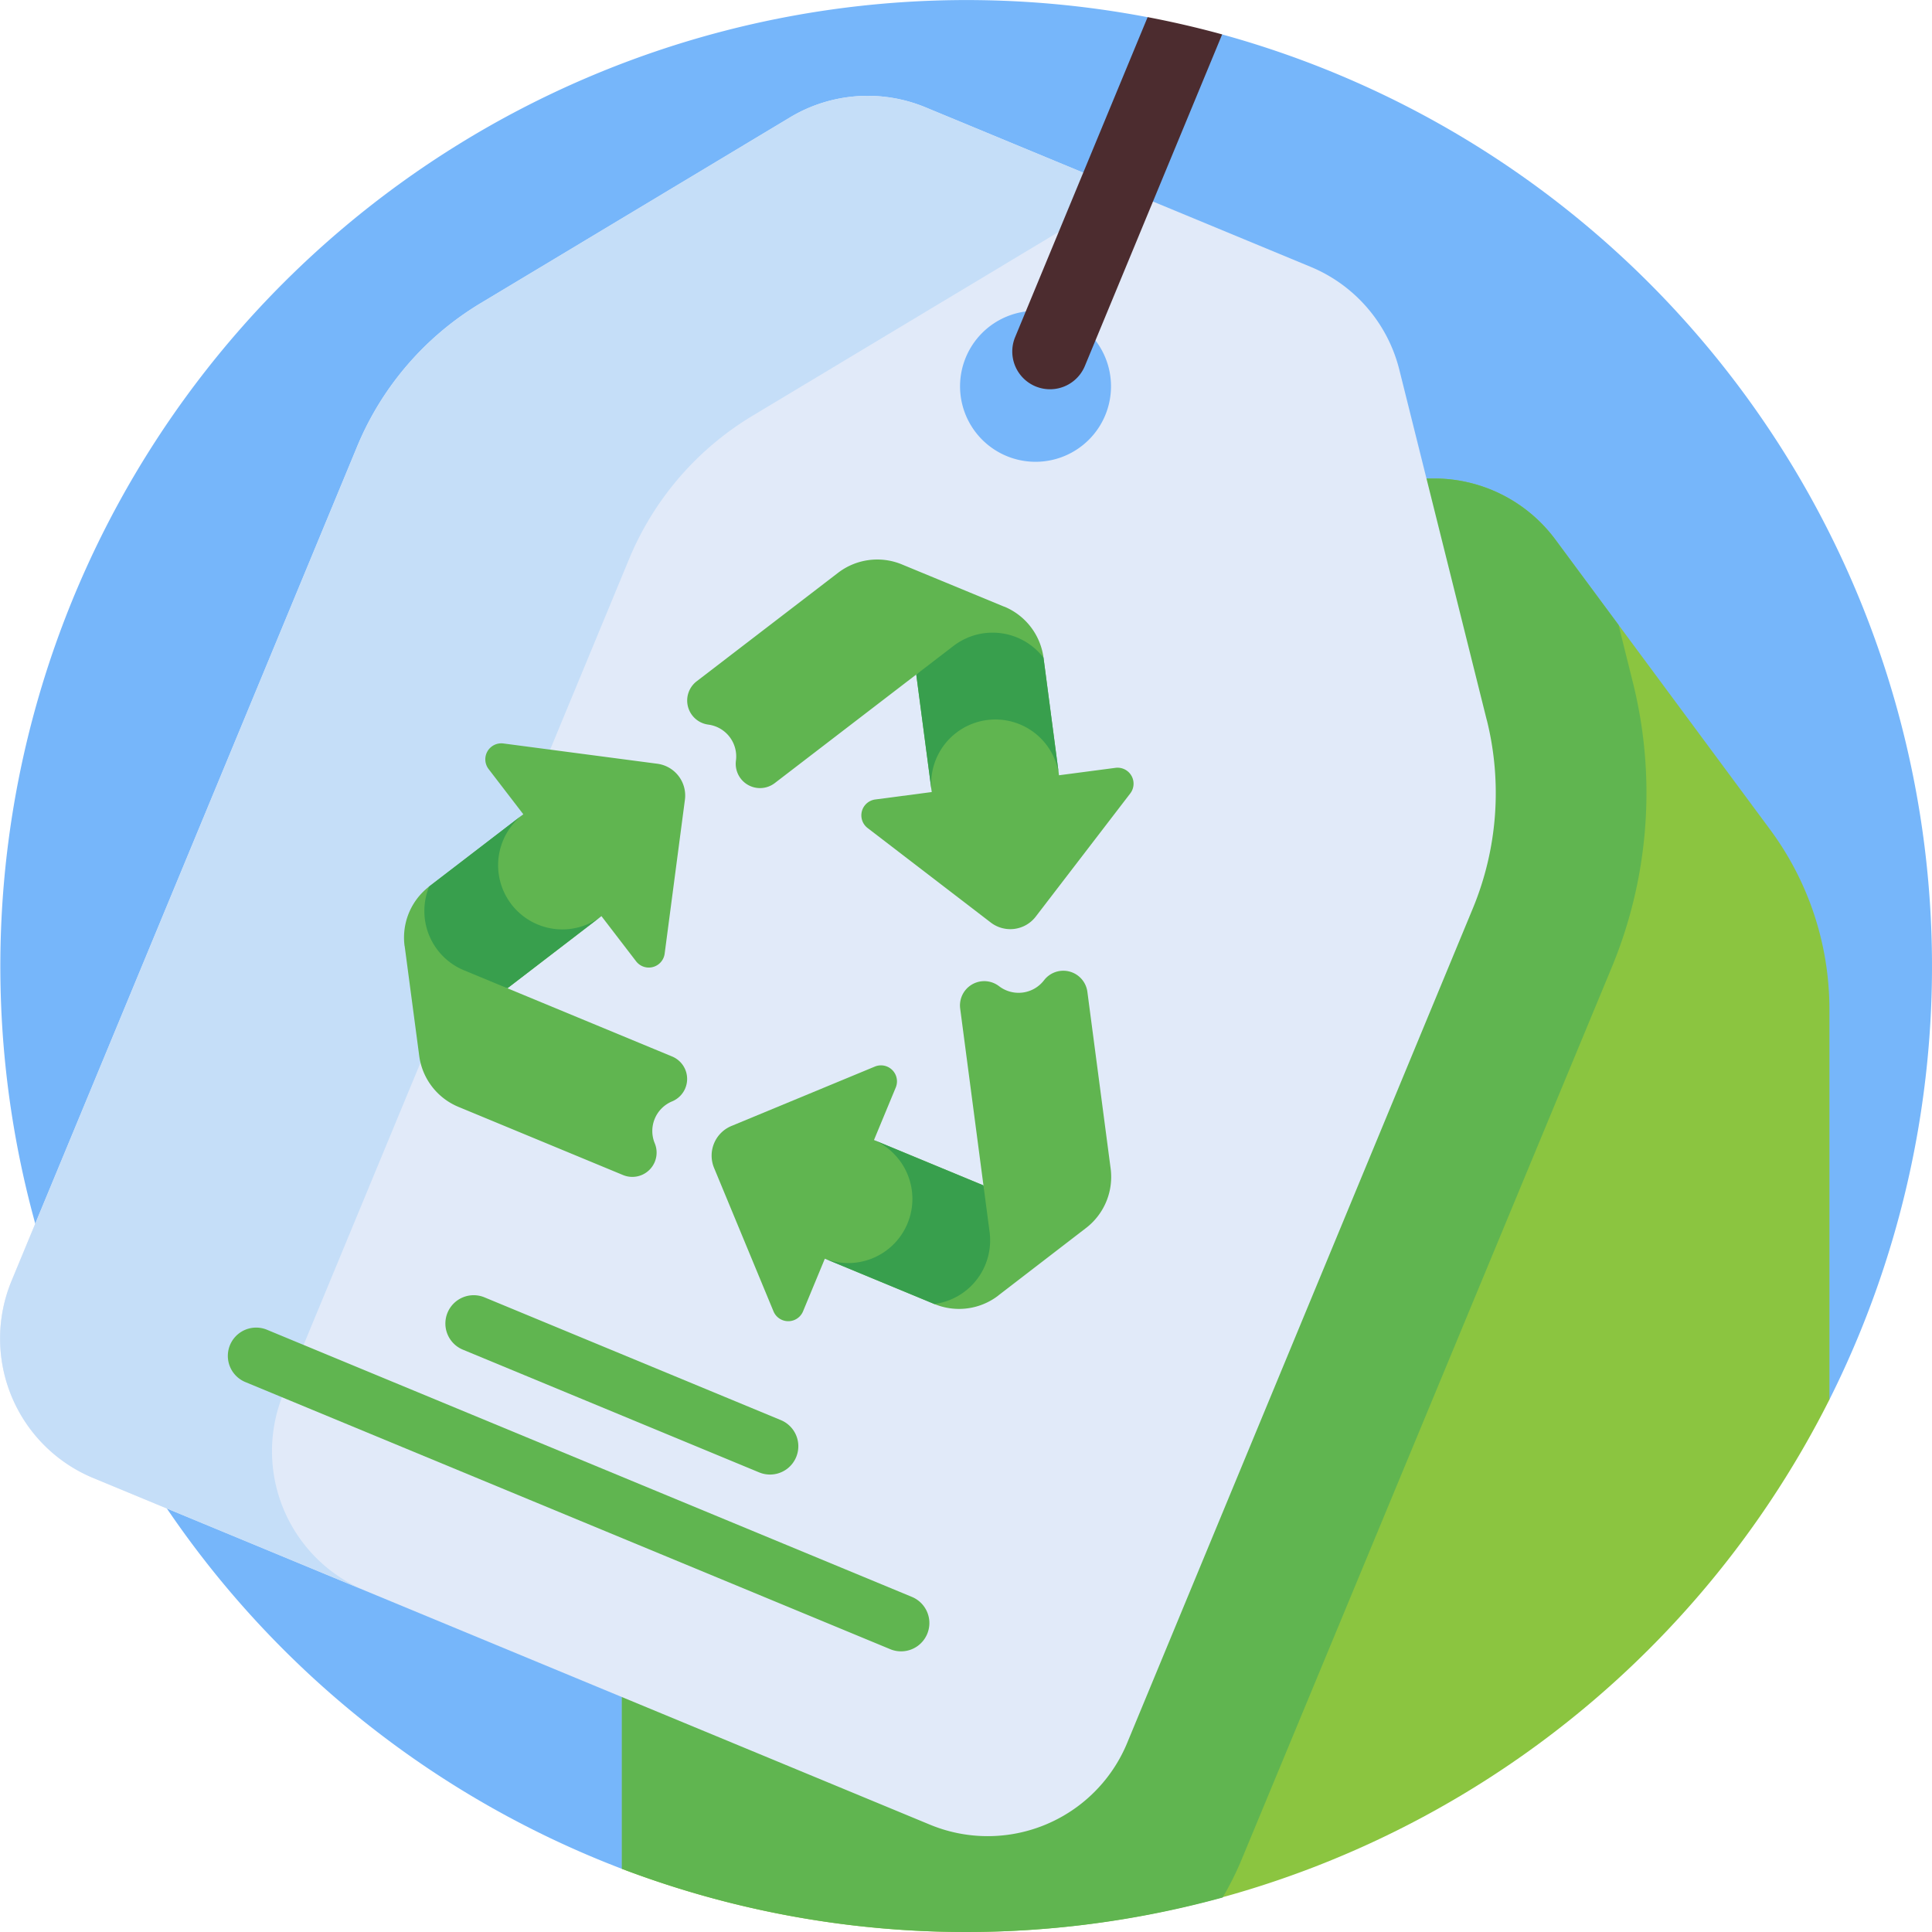 <svg id="g6096" xmlns="http://www.w3.org/2000/svg" width="108.69" height="108.69" viewBox="0 0 108.69 108.69">
  <g id="g6098" transform="translate(0 0)">
    <g id="Group_2237" data-name="Group 2237" transform="translate(0 0)">
      <g id="g6100">
        <g id="g6106">
          <path id="path6108" d="M767.676-4.113h0L764.444-2.3l-.961-2.781A54.354,54.354,0,0,0,733.908,99.089l67.931-26.4a54.374,54.374,0,0,0-34.164-76.8" transform="translate(-698.92 6.048)" fill="#76b6fa"/>
        </g>
        <g id="g6110" transform="translate(34.988 26.919)">
          <path id="path6112" d="M931.362,150.383a16.983,16.983,0,0,0-3.334-10.106l-12.081-16.316a8.492,8.492,0,0,0-6.824-3.439H885.67a8.492,8.492,0,0,0-6.825,3.439l-12.08,16.316a16.98,16.98,0,0,0-3.334,10.106V198.74a54.395,54.395,0,0,0,67.931-26.4Z" transform="translate(-863.431 -120.522)" fill="#8bc540"/>
        </g>
        <g id="g6114" transform="translate(34.988 26.919)">
          <path id="path6116" d="M909.122,120.522H885.669a8.492,8.492,0,0,0-6.824,3.439l-12.081,16.316a16.983,16.983,0,0,0-3.334,10.106V198.74a54.594,54.594,0,0,0,33.793,1.614A17.188,17.188,0,0,0,898.3,198.2l20.838-50.231a25.644,25.644,0,0,0,1.18-15.919l-.82-3.288-3.553-4.8a8.492,8.492,0,0,0-6.825-3.439" transform="translate(-863.43 -120.522)" fill="#60b550"/>
        </g>
        <g id="g6118" transform="translate(0 5.393)">
          <path id="path6120" d="M761.1,37.273a4.246,4.246,0,1,1-2.3-5.547,4.246,4.246,0,0,1,2.3,5.547M782.56,54.416l-4.917-19.7a8.491,8.491,0,0,0-4.989-5.788l-21.668-8.975a8.492,8.492,0,0,0-7.621.565L725.96,30.972a16.982,16.982,0,0,0-6.948,8.061l-19.444,46.94a8.492,8.492,0,0,0,4.6,11.095l47.07,19.5a8.492,8.492,0,0,0,11.095-4.6l19.443-46.941a16.982,16.982,0,0,0,.787-10.612" transform="translate(-698.92 -19.309)" fill="#e1eaf9"/>
        </g>
        <g id="g6122" transform="translate(0 5.393)">
          <path id="path6124" d="M761.373,25.81l.562-1.319-10.949-4.535a8.491,8.491,0,0,0-7.621.565l-17.4,10.451a16.983,16.983,0,0,0-6.948,8.061l-19.444,46.94a8.492,8.492,0,0,0,4.6,11.095l15.295,6.335a8.491,8.491,0,0,1-4.6-11.095l19.443-46.941a16.981,16.981,0,0,1,6.947-8.061l17.4-10.451a8.488,8.488,0,0,1,2.713-1.047" transform="translate(-698.92 -19.31)" fill="#c5def8"/>
        </g>
        <g id="g6126" transform="translate(25.06 72.865)">
          <path id="path6128" d="M834.4,346.525l-16.671-6.905a1.592,1.592,0,0,1,1.219-2.942l16.671,6.905a1.592,1.592,0,0,1-1.218,2.942" transform="translate(-816.75 -336.556)" fill="#60b550"/>
        </g>
        <g id="g6130" transform="translate(12.817 74.687)">
          <path id="path6132" d="M796.45,363.216l-36.283-15.029a1.592,1.592,0,1,1,1.218-2.942l36.283,15.029a1.592,1.592,0,0,1-1.219,2.942" transform="translate(-759.183 -345.123)" fill="#60b550"/>
        </g>
        <g id="g6134" transform="translate(40.035 59.933)">
          <path id="path6136" d="M902.447,282.5l-6.156-2.55L897.514,277a.9.9,0,0,0-1.18-1.179l-8.062,3.339a1.805,1.805,0,0,0-.977,2.359l3.34,8.062a.9.9,0,0,0,1.668,0l1.224-2.955,6.157,2.55,1.07.169,2.873-2.444Z" transform="translate(-887.158 -275.748)" fill="#60b550"/>
        </g>
        <g id="g6138" transform="translate(46.404 64.138)">
          <path id="path6140" d="M926.025,298.071l-6.157-2.55a3.611,3.611,0,0,1-2.763,6.671l6.156,2.55,1.07.169,2.873-2.444Z" transform="translate(-917.105 -295.521)" fill="#389f4d"/>
        </g>
        <g id="g6142" transform="translate(52.56 54.614)">
          <path id="path6144" d="M949.649,269.009l4.939-3.8a3.626,3.626,0,0,0,1.385-3.348l-1.308-9.936a1.366,1.366,0,0,0-2.439-.654,1.805,1.805,0,0,1-2.531.333l0,0a1.366,1.366,0,0,0-2.186,1.263l1.654,12.566a3.61,3.61,0,0,1-3.108,4.051,3.626,3.626,0,0,0,3.6-.476" transform="translate(-946.051 -250.738)" fill="#60b550"/>
        </g>
        <g id="g6146" transform="translate(48.461 34.732)">
          <path id="path6148" d="M929.862,160.477l.87,6.607-3.171.417a.9.9,0,0,0-.432,1.611l6.923,5.312a1.805,1.805,0,0,0,2.531-.333l5.312-6.923a.9.9,0,0,0-.834-1.445l-3.171.417-.87-6.607-.389-1.011-3.553-1.266Z" transform="translate(-926.775 -157.257)" fill="#60b550"/>
        </g>
        <g id="g6150" transform="translate(51.547 34.732)">
          <path id="path6152" d="M941.289,160.477l.87,6.607a3.61,3.61,0,0,1,7.159-.943l-.87-6.607-.389-1.011-3.553-1.266Z" transform="translate(-941.289 -157.257)" fill="#389f4d"/>
        </g>
        <g id="g6154" transform="translate(38.659 31.478)">
          <path id="path6156" d="M898.528,144.609l-5.758-2.379a3.626,3.626,0,0,0-3.592.475l-7.951,6.1a1.366,1.366,0,0,0,.654,2.438,1.805,1.805,0,0,1,1.554,2.026v0a1.366,1.366,0,0,0,2.187,1.262l10.055-7.716a3.611,3.611,0,0,1,5.062.667,3.627,3.627,0,0,0-2.211-2.878" transform="translate(-880.692 -141.956)" fill="#60b550"/>
        </g>
        <g id="g6158" transform="translate(23.471 41.82)">
          <path id="path6160" d="M814.356,204.362l5.287-4.057,1.947,2.537a.9.9,0,0,0,1.611-.432l1.139-8.652a1.805,1.805,0,0,0-1.554-2.026l-8.651-1.139a.9.9,0,0,0-.834,1.445l1.947,2.537-5.287,4.057-.681.842.68,3.71Z" transform="translate(-809.279 -190.586)" fill="#60b550"/>
        </g>
        <g id="g6162" transform="translate(23.471 45.811)">
          <path id="path6164" d="M814.356,219.133l5.287-4.057a3.61,3.61,0,0,1-4.4-5.729L809.96,213.4l-.681.842.68,3.71Z" transform="translate(-809.279 -209.348)" fill="#389f4d"/>
        </g>
        <g id="g6166" transform="translate(22.734 49.867)">
          <path id="path6168" d="M805.842,231.776l.819,6.175a3.626,3.626,0,0,0,2.207,2.874l9.259,3.835a1.366,1.366,0,0,0,1.785-1.785,1.805,1.805,0,0,1,.977-2.359l0,0a1.366,1.366,0,0,0,0-2.525l-11.71-4.85a3.61,3.61,0,0,1-1.954-4.717,3.626,3.626,0,0,0-1.387,3.354" transform="translate(-805.811 -228.422)" fill="#60b550"/>
        </g>
        <g id="g6170" transform="translate(56.947 0.963)">
          <path id="path6172" d="M974.294-1.518l-7.454,18a2.123,2.123,0,0,0,3.923,1.625L978.486-.546q-2.065-.566-4.193-.972" transform="translate(-966.677 1.518)" fill="#4c2c2f"/>
        </g>
      </g>
    </g>
  </g>
</svg>
